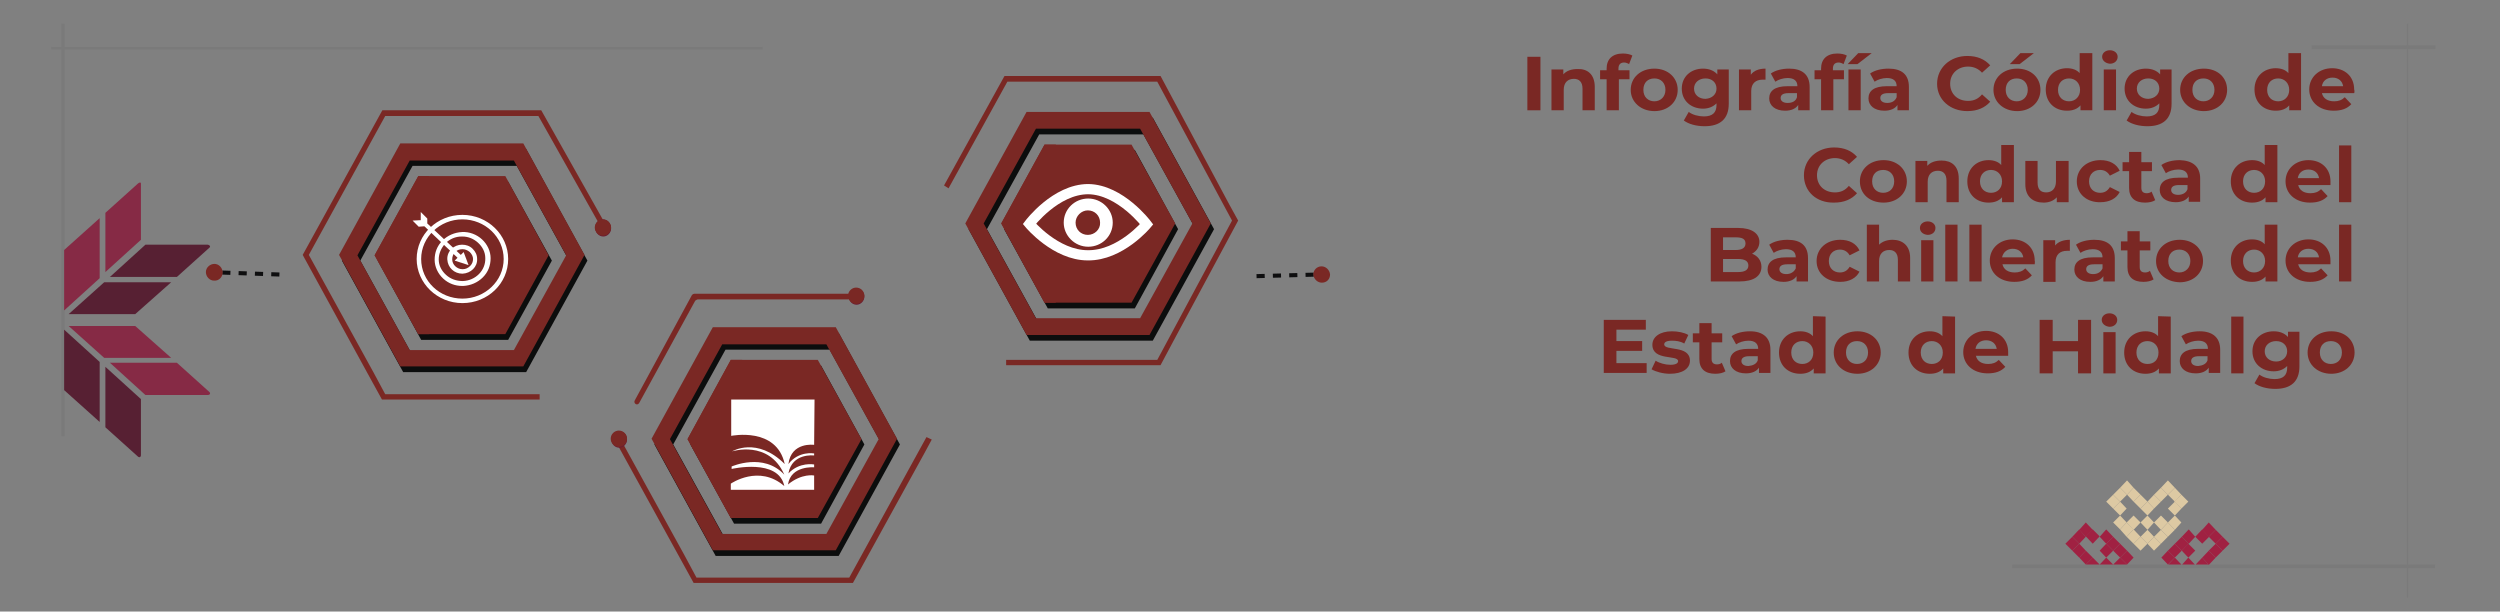 <?xml version="1.0" encoding="utf-8"?>
<!-- Generator: Adobe Illustrator 23.0.6, SVG Export Plug-In . SVG Version: 6.00 Build 0)  -->
<svg version="1.1" id="Capa_1" xmlns="http://www.w3.org/2000/svg" xmlns:xlink="http://www.w3.org/1999/xlink" x="0px" y="0px"
	 width="612px" height="149.7px" viewBox="0 0 612 149.7" style="enable-background:new 0 0 612 149.7;" xml:space="preserve">
<rect x="0" y="0" width="612" height="149.7" fill="#808080" stroke="none"/>
<style type="text/css">
	.st0{fill:#7A7A7A;}
	.st1{fill:none;stroke:#0E0E0F;stroke-miterlimit:10;stroke-dasharray:2,2;}
	.st2{fill:#7A2824;}
	.st3{clip-path:url(#SVGID_2_);fill:#0C0D0D;}
	.st4{clip-path:url(#SVGID_4_);fill:#0C0D0D;}
	.st5{fill:#FFFFFF;}
	.st6{clip-path:url(#SVGID_6_);fill:#691B32;}
	.st7{fill:#691B32;}
	.st8{clip-path:url(#SVGID_8_);fill:#0C0D0D;}
	.st9{clip-path:url(#SVGID_10_);fill:#0C0D0D;}
	.st10{clip-path:url(#SVGID_12_);fill:#691B32;}
	.st11{clip-path:url(#SVGID_14_);fill:#0C0D0D;}
	.st12{clip-path:url(#SVGID_16_);fill:#0C0D0D;}
	.st13{clip-path:url(#SVGID_18_);fill:#691B32;}
	.st14{fill:none;stroke:#FFFFFF;stroke-width:2.5;stroke-miterlimit:10;}
	.st15{fill:#862A45;}
	.st16{fill:#572033;}
	.st17{clip-path:url(#SVGID_20_);}
	.st18{fill:#DDC9A3;}
	.st19{fill:#A02142;}
</style>
<rect x="15" y="5.8" class="st0" width="0.8" height="101"/>
<rect x="12.5" y="11.5" class="st0" width="174.2" height="0.6"/>
<g>
	<line class="st1" x1="307.6" y1="67.6" x2="322.9" y2="67.2"/>
	<path class="st2" d="M323.5,65.2c1.1,0,2,0.9,2.1,2c0,1.1-0.8,2-2,2c-1.1,0-2-0.9-2.1-2C321.5,66.1,322.4,65.2,323.5,65.2"/>
	<g>
		<line class="st1" x1="68.4" y1="67.2" x2="53.8" y2="66.7"/>
		<path class="st2" d="M52.4,68.7c-1.1,0-2-1-2-2.1s1-2,2.1-2s2,1,2,2.1C54.5,67.9,53.5,68.8,52.4,68.7"/>
		<g>
			<g>
				<g>
					<g>
						<defs>
							<rect id="SVGID_1_" x="92.5" y="44.5" width="42.6" height="38.7"/>
						</defs>
						<clipPath id="SVGID_2_">
							<use xlink:href="#SVGID_1_"  style="overflow:visible;"/>
						</clipPath>
						<polygon class="st3" points="124.4,44.5 103.1,44.5 92.5,63.8 103.1,83.2 124.4,83.2 135.1,63.8 						"/>
					</g>
				</g>
			</g>
		</g>
		<g>
			<g>
				<g>
					<g>
						<defs>
							<rect id="SVGID_3_" x="83.7" y="36.5" width="60.2" height="54.7"/>
						</defs>
						<clipPath id="SVGID_4_">
							<use xlink:href="#SVGID_3_"  style="overflow:visible;"/>
						</clipPath>
						<path class="st4" d="M129.9,38.5l-1.1-2H98.7l-15,27.3l13.9,25.3l1.1,2h30.1l15-27.3L129.9,38.5z M126.5,87H101L88.2,63.8
							L101,40.6h25.5l12.8,23.2L126.5,87z"/>
					</g>
				</g>
			</g>
		</g>
		<polygon class="st2" points="123.7,43.1 102.4,43.1 91.7,62.5 102.4,81.8 123.7,81.8 134.3,62.5 		"/>
		<path class="st2" d="M129.2,37.1l-1.1-2H98L83,62.4l13.9,25.3l1.1,2h30.1l15-27.3L129.2,37.1z M125.8,85.7h-25.5L87.5,62.5
			l12.8-23.2h25.5l12.8,23.2L125.8,85.7z"/>
		<polygon class="st2" points="105.1,43.1 102.4,43.1 91.7,62.5 102.4,81.8 105.1,81.8 94.5,62.5 		"/>
		<path class="st5" d="M113.2,74.2c-6.2,0-11.2-4.9-11.2-10.8c0-6,5-10.8,11.2-10.8s11.2,4.9,11.2,10.8
			C124.4,69.4,119.4,74.2,113.2,74.2 M113.2,53.7c-5.5,0-10.1,4.3-10.1,9.7s4.5,9.7,10.1,9.7c5.5,0,10.1-4.3,10.1-9.7
			S118.7,53.7,113.2,53.7"/>
		<path class="st5" d="M113.2,70c-1.8,0-3.4-0.6-4.7-1.8c-1.3-1.2-2.1-2.9-2.1-4.6c0-1.8,0.6-3.4,1.9-4.7s3-2,4.8-2.1
			s3.6,0.6,4.9,1.8s2.1,2.9,2.1,4.6c0,1.8-0.6,3.4-1.9,4.7c-1.3,1.3-3,2-4.8,2.1C113.3,70,113.2,70,113.2,70 M113.2,57.9
			c-0.1,0-0.1,0-0.2,0c-1.5,0-2.9,0.6-4,1.7c-1,1.1-1.6,2.5-1.6,3.9c0,1.5,0.7,2.8,1.8,3.8c1.1,1,2.5,1.5,4.1,1.5
			c3.1-0.1,5.6-2.6,5.5-5.6c0-1.5-0.7-2.8-1.8-3.8C116,58.5,114.7,57.9,113.2,57.9"/>
		<path class="st5" d="M113.2,67c-2,0-3.6-1.5-3.7-3.5c-0.1-2,1.6-3.6,3.6-3.6c1,0,1.9,0.3,2.6,1s1.1,1.5,1.1,2.5
			C116.9,65.3,115.3,66.9,113.2,67C113.3,67,113.2,67,113.2,67 M113.2,61C113.2,61,113.1,61,113.2,61c-1.5,0-2.5,1.1-2.5,2.5
			c0,1.3,1.2,2.4,2.5,2.4h0.1c0.7,0,1.3-0.3,1.8-0.8s0.7-1.1,0.7-1.7c0-0.6-0.3-1.2-0.8-1.7C114.4,61.2,113.8,61,113.2,61"/>
		<polygon class="st5" points="112.8,62.4 104.6,54.7 104.6,54.6 104.6,53.5 103,51.9 103,53.9 102.9,53.9 101,54 102.5,55.5 
			103.8,55.4 103.9,55.4 112,63.1 111.3,63.8 114.7,64.9 113.5,61.7 		"/>
		<polygon class="st2" points="91.4,91.1 75.6,62.4 94.3,28.4 131.8,28.4 146.5,54.5 147.6,53.8 132.5,27 93.6,27 76.3,58.4 
			74.1,62.4 90.2,91.8 93.5,97.8 132.1,97.8 132.1,96.5 94.3,96.5 		"/>
		<g>
			<g>
				<g>
					<g>
						<defs>
							<rect id="SVGID_5_" x="145.8" y="53.9" width="3.8" height="4"/>
						</defs>
						<clipPath id="SVGID_6_">
							<use xlink:href="#SVGID_5_"  style="overflow:visible;"/>
						</clipPath>
						<path class="st6" d="M147.7,53.9c-1,0-1.9,0.9-1.9,2s0.8,2,1.9,2c1,0,1.9-0.9,1.9-2C149.6,54.8,148.7,53.9,147.7,53.9"/>
					</g>
				</g>
			</g>
		</g>
		<path class="st7" d="M149.5,55.7c0,1.1-0.8,2-1.9,2c-1,0-1.9-0.9-1.9-2s0.8-2,1.9-2C148.6,53.7,149.5,54.6,149.5,55.7"/>
		<path class="st2" d="M149.6,55.7c0,1.1-0.9,2-2,2s-2-0.9-2-2s0.9-2,2-2C148.7,53.7,149.6,54.6,149.6,55.7"/>
		<g>
			<g>
				<g>
					<g>
						<defs>
							<rect id="SVGID_7_" x="169" y="89.5" width="42.6" height="38.7"/>
						</defs>
						<clipPath id="SVGID_8_">
							<use xlink:href="#SVGID_7_"  style="overflow:visible;"/>
						</clipPath>
						<polygon class="st8" points="201,89.5 179.7,89.5 169,108.8 179.7,128.2 201,128.2 211.6,108.8 						"/>
					</g>
				</g>
			</g>
		</g>
		<g>
			<g>
				<g>
					<g>
						<defs>
							<rect id="SVGID_9_" x="160.2" y="81.5" width="60.2" height="54.7"/>
						</defs>
						<clipPath id="SVGID_10_">
							<use xlink:href="#SVGID_9_"  style="overflow:visible;"/>
						</clipPath>
						<path class="st9" d="M206.4,83.5l-1.1-2h-30.1l-15,27.3l13.9,25.3l1.1,2h30.1l15-27.3L206.4,83.5z M203.1,132h-25.5
							l-12.8-23.2l12.8-23.2h25.5l12.8,23.2L203.1,132z"/>
					</g>
				</g>
			</g>
		</g>
		<polygon class="st2" points="200.2,88.1 178.9,88.1 168.3,107.5 178.9,126.8 200.2,126.8 210.9,107.5 		"/>
		<polygon class="st2" points="181.7,88.1 178.9,88.1 168.3,107.5 178.9,126.8 181.7,126.8 171,107.5 		"/>
		<path class="st2" d="M205.7,82.1l-1.1-2h-30.1l-15,27.3l13.9,25.3l1.1,2h30.1l15-27.3L205.7,82.1z M202.3,130.7h-25.5L164,107.5
			l12.8-23.2h25.5l12.8,23.2L202.3,130.7z"/>
		<path class="st2" d="M170.8,73.3h36.8c0.4,0,0.7-0.3,0.7-0.7c0-0.4-0.3-0.7-0.7-0.7H170c-0.2,0-0.4,0.1-0.6,0.3l-14,25.8
			c-0.2,0.3-0.1,0.7,0.2,0.9c0.3,0.2,0.7,0.1,0.9-0.3l13.7-25C170.4,73.5,170.6,73.3,170.8,73.3"/>
		<path class="st2" d="M226.8,107l-18.9,34.4h-37.4l-2.9-5.4l-15.7-28.5c-0.2-0.3-0.6-0.4-0.9-0.2c-0.3,0.2-0.4,0.6-0.2,0.9
			l15.7,28.5l3.3,6h39l17.3-31.4l2-3.7L226.8,107z"/>
		<g>
			<g>
				<g>
					<g>
						<defs>
							<rect id="SVGID_11_" x="149.7" y="105.6" width="3.8" height="4"/>
						</defs>
						<clipPath id="SVGID_12_">
							<use xlink:href="#SVGID_11_"  style="overflow:visible;"/>
						</clipPath>
						<path class="st10" d="M151.6,105.6c-1,0-1.9,0.9-1.9,2s0.8,2,1.9,2c1,0,1.9-0.9,1.9-2C153.5,106.4,152.7,105.6,151.6,105.6"/>
					</g>
				</g>
			</g>
		</g>
		<path class="st2" d="M153.5,107.4c0,1.1-0.9,2-2,2s-2-0.9-2-2s0.9-2,2-2S153.5,106.3,153.5,107.4"/>
		<g>
			<g>
				<g>
					<g>
						<defs>
							<rect id="SVGID_13_" x="245.8" y="36.7" width="42.6" height="38.7"/>
						</defs>
						<clipPath id="SVGID_14_">
							<use xlink:href="#SVGID_13_"  style="overflow:visible;"/>
						</clipPath>
						<polygon class="st11" points="277.8,36.7 256.5,36.7 245.8,56.1 256.5,75.5 277.8,75.5 288.4,56.1 						"/>
					</g>
				</g>
			</g>
		</g>
		<g>
			<g>
				<g>
					<g>
						<defs>
							<rect id="SVGID_15_" x="237" y="28.7" width="60.2" height="54.7"/>
						</defs>
						<clipPath id="SVGID_16_">
							<use xlink:href="#SVGID_15_"  style="overflow:visible;"/>
						</clipPath>
						<path class="st12" d="M283.3,30.8l-1.1-2h-30.1l-15,27.3L251,81.4l1.1,2h30.1l15-27.3L283.3,30.8z M279.9,79.3h-25.5
							l-12.8-23.2l12.8-23.2h25.5l12.8,23.2L279.9,79.3z"/>
					</g>
				</g>
			</g>
		</g>
		<polygon class="st2" points="277,35.4 255.7,35.4 245.1,54.7 255.7,74.1 277,74.1 287.7,54.7 		"/>
		<path class="st2" d="M282.5,29.4l-1.1-2h-30.1l-15,27.3L250.2,80l1.1,2h30.1l15-27.3L282.5,29.4z M279.1,77.9h-25.5l-12.8-23.2
			l12.8-23.2h25.5l12.8,23.2L279.1,77.9z"/>
		<polygon class="st2" points="258.5,35.4 255.7,35.4 245.1,54.7 255.7,74.1 258.5,74.1 247.8,54.7 		"/>
		<g>
			<g>
				<g>
					<g>
						<defs>
							<rect id="SVGID_17_" x="207.8" y="70.6" width="3.8" height="4"/>
						</defs>
						<clipPath id="SVGID_18_">
							<use xlink:href="#SVGID_17_"  style="overflow:visible;"/>
						</clipPath>
						<path class="st13" d="M209.7,70.6c-1,0-1.9,0.9-1.9,2s0.8,2,1.9,2c1,0,1.9-0.9,1.9-2C211.6,71.5,210.7,70.6,209.7,70.6"/>
					</g>
				</g>
			</g>
		</g>
		<path class="st2" d="M211.6,72.4c0,1.1-0.9,2-2,2s-2-0.9-2-2s0.9-2,2-2C210.7,70.4,211.6,71.3,211.6,72.4"/>
		<path class="st5" d="M179,97.8v8.9c0,0,11.1-2.3,13.1,6.9c-6.8-6.8-12.9-3.1-12.9-3.1s9-2.9,12.8,5.7c-5.1-5.5-12.9-2-12.9-2v0.6
			c0,0,11.5-2.7,12.9,4.2c-6.2-5.4-13.1-0.6-13.1-0.6v1.5h20.4v-3.5c0,0-3-0.6-6.4,2.2c0.7-4.7,6.4-4.2,6.4-4.2v-0.7
			c0,0-3.6-0.7-6.3,2.2c0.9-5.1,6.3-4.4,6.3-4.4V111c0,0-3.8-0.7-6.3,2.6c0.7-5.5,6.3-4.7,6.3-4.7l0.1-11.1H179z"/>
		<path class="st14" d="M280.7,54.9c0,0-6.4,7.7-14.4,7.6c-7.9,0-14.3-7.7-14.3-7.7s6.4-8.5,14.4-8.5
			C274.3,46.4,280.7,54.9,280.7,54.9z"/>
		<path class="st5" d="M266.4,48.6c-3.3,0-6,2.6-6,5.9c0,3.2,2.7,5.9,6,5.9s6-2.6,6-5.9C272.4,51.3,269.7,48.6,266.4,48.6
			 M266.3,57.5c-1.7,0-3-1.3-3-3c0-1.6,1.4-3,3-3c1.7,0,3,1.3,3,3C269.4,56.1,268,57.5,266.3,57.5"/>
		<polygon class="st2" points="286.2,82.7 301.6,54 283.3,20 246.6,20 232.2,46.1 231.1,45.4 245.9,18.6 284.1,18.6 300.9,50 
			303.1,54 287.3,83.4 284.1,89.4 246.3,89.4 246.3,88.1 283.3,88.1 		"/>
	</g>
</g>
<g>
	<path class="st2" d="M373.9,13.9h3.2V27h-3.2V13.9z"/>
	<path class="st2" d="M390.4,21.3V27h-3v-5.3c0-1.6-0.8-2.4-2.1-2.4c-1.5,0-2.5,0.9-2.5,2.7v5h-3V17h2.9v1.2c0.8-0.9,2-1.3,3.5-1.3
		C388.6,16.8,390.4,18.2,390.4,21.3z"/>
	<path class="st2" d="M396.2,17.2h2.7v2.2h-2.6V27h-3v-7.6h-1.6v-2.2h1.6v-0.4c0-2.3,1.4-3.7,4-3.7c0.9,0,1.8,0.2,2.3,0.5l-0.8,2.1
		c-0.3-0.2-0.8-0.4-1.2-0.4c-0.9,0-1.4,0.5-1.4,1.5V17.2z"/>
	<path class="st2" d="M399.2,22c0-3,2.4-5.2,5.8-5.2c3.3,0,5.7,2.2,5.7,5.2s-2.4,5.2-5.7,5.2C401.7,27.2,399.2,25,399.2,22z
		 M407.7,22c0-1.7-1.1-2.8-2.7-2.8s-2.7,1-2.7,2.8s1.2,2.8,2.7,2.8S407.7,23.7,407.7,22z"/>
	<path class="st2" d="M423.2,17v8.4c0,3.7-2.1,5.5-5.9,5.5c-2,0-3.9-0.5-5.1-1.4l1.2-2.1c0.9,0.7,2.4,1.1,3.7,1.1
		c2.1,0,3.1-0.9,3.1-2.8v-0.4c-0.8,0.8-1.9,1.3-3.3,1.3c-2.9,0-5.2-1.9-5.2-4.9s2.3-4.9,5.2-4.9c1.5,0,2.7,0.5,3.5,1.4V17H423.2z
		 M420.2,21.7c0-1.5-1.1-2.5-2.7-2.5s-2.8,1-2.8,2.5s1.2,2.5,2.8,2.5C419.1,24.1,420.2,23.1,420.2,21.7z"/>
	<path class="st2" d="M432.2,16.8v2.7c-0.3,0-0.4,0-0.7,0c-1.7,0-2.8,0.9-2.8,2.8V27h-3V17h2.9v1.3
		C429.3,17.3,430.6,16.8,432.2,16.8z"/>
	<path class="st2" d="M443,21.3V27h-2.8v-1.3c-0.6,0.9-1.7,1.4-3.2,1.4c-2.5,0-3.9-1.3-3.9-3c0-1.8,1.3-3,4.5-3h2.4
		c0-1.3-0.8-2-2.4-2c-1.1,0-2.3,0.4-3,0.9l-1.1-2c1.1-0.8,2.8-1.2,4.5-1.2C441.1,16.8,443,18.2,443,21.3z M439.9,23.8v-1h-2.1
		c-1.4,0-1.9,0.5-1.9,1.2s0.6,1.2,1.7,1.2S439.6,24.8,439.9,23.8z"/>
	<path class="st2" d="M448.7,17.2h2.7v2.2h-2.6V27h-3v-7.6h-1.6v-2.2h1.6v-0.4c0-2.3,1.4-3.7,4-3.7c0.9,0,1.8,0.2,2.3,0.5l-0.8,2.1
		c-0.3-0.2-0.8-0.4-1.2-0.4c-0.9,0-1.4,0.5-1.4,1.5V17.2z"/>
	<path class="st2" d="M454.9,13h3.3l-3.5,2.7h-2.4L454.9,13z M452.5,17h3v10h-3V17z"/>
	<path class="st2" d="M467.3,21.3V27h-2.8v-1.3c-0.6,0.9-1.7,1.4-3.2,1.4c-2.5,0-3.9-1.3-3.9-3c0-1.8,1.3-3,4.5-3h2.4
		c0-1.3-0.8-2-2.4-2c-1.1,0-2.3,0.4-3,0.9l-1.1-2c1.1-0.8,2.8-1.2,4.5-1.2C465.5,16.8,467.3,18.2,467.3,21.3z M464.3,23.8v-1h-2.1
		c-1.4,0-1.9,0.5-1.9,1.2s0.6,1.2,1.7,1.2C463,25.2,463.9,24.8,464.3,23.8z"/>
	<path class="st2" d="M474.2,20.5c0-3.9,3.2-6.8,7.4-6.8c2.4,0,4.3,0.8,5.6,2.3l-2,1.8c-0.9-1-2.1-1.5-3.4-1.5
		c-2.5,0-4.4,1.7-4.4,4.2s1.8,4.2,4.4,4.2c1.4,0,2.5-0.5,3.4-1.6l2,1.8c-1.3,1.5-3.2,2.3-5.6,2.3C477.4,27.2,474.2,24.4,474.2,20.5z
		"/>
	<path class="st2" d="M488,22c0-3,2.4-5.2,5.8-5.2s5.7,2.2,5.7,5.2s-2.4,5.2-5.7,5.2S488,25,488,22z M496.4,22
		c0-1.7-1.1-2.8-2.7-2.8s-2.7,1-2.7,2.8s1.2,2.8,2.7,2.8S496.4,23.7,496.4,22z M494.6,13h3.3l-3.5,2.7H492L494.6,13z"/>
	<path class="st2" d="M512.2,13.1V27h-2.9v-1.2c-0.8,0.9-1.9,1.3-3.3,1.3c-3,0-5.2-2-5.2-5.2s2.3-5.2,5.2-5.2c1.3,0,2.4,0.4,3.1,1.2
		V13h3.1V13.1z M509.2,22c0-1.7-1.2-2.8-2.7-2.8s-2.7,1-2.7,2.8s1.2,2.8,2.7,2.8S509.2,23.7,509.2,22z"/>
	<path class="st2" d="M514.6,13.9c0-0.9,0.8-1.6,1.9-1.6c1.1,0,1.9,0.7,1.9,1.6c0,1-0.8,1.7-1.9,1.7
		C515.4,15.5,514.6,14.8,514.6,13.9z M515,17h3v10h-3V17z"/>
	<path class="st2" d="M531.6,17v8.4c0,3.7-2.1,5.5-5.9,5.5c-2,0-3.9-0.5-5.1-1.4l1.2-2.1c0.9,0.7,2.4,1.1,3.7,1.1
		c2.1,0,3.1-0.9,3.1-2.8v-0.4c-0.8,0.8-1.9,1.3-3.3,1.3c-2.9,0-5.2-1.9-5.2-4.9s2.3-4.9,5.2-4.9c1.5,0,2.7,0.5,3.5,1.4V17H531.6z
		 M528.6,21.7c0-1.5-1.1-2.5-2.7-2.5c-1.6,0-2.8,1-2.8,2.5s1.2,2.5,2.8,2.5C527.5,24.1,528.6,23.1,528.6,21.7z"/>
	<path class="st2" d="M533.7,22c0-3,2.4-5.2,5.8-5.2s5.7,2.2,5.7,5.2s-2.4,5.2-5.7,5.2S533.7,25,533.7,22z M542.1,22
		c0-1.7-1.1-2.8-2.7-2.8s-2.7,1-2.7,2.8s1.2,2.8,2.7,2.8S542.1,23.7,542.1,22z"/>
	<path class="st2" d="M563.3,13.1V27h-2.9v-1.2c-0.8,0.9-1.9,1.3-3.3,1.3c-3,0-5.2-2-5.2-5.2s2.3-5.2,5.2-5.2c1.3,0,2.4,0.4,3.1,1.2
		V13h3.1L563.3,13.1L563.3,13.1z M560.4,22c0-1.7-1.2-2.8-2.7-2.8s-2.7,1-2.7,2.8s1.2,2.8,2.7,2.8S560.4,23.7,560.4,22z"/>
	<path class="st2" d="M576.3,22.8h-7.9c0.3,1.3,1.4,2,3,2c1.1,0,1.9-0.3,2.6-1l1.6,1.7c-1,1.1-2.4,1.6-4.3,1.6c-3.6,0-6-2.2-6-5.2
		s2.4-5.2,5.6-5.2c3.1,0,5.4,2,5.4,5.2C576.4,22.2,576.4,22.6,576.3,22.8z M568.4,21.1h5.2c-0.2-1.3-1.2-2.1-2.6-2.1
		C569.6,19,568.6,19.8,568.4,21.1z"/>
	<path class="st2" d="M441.6,42.9c0-3.9,3.2-6.8,7.4-6.8c2.4,0,4.3,0.8,5.6,2.3l-2,1.8c-0.9-1-2.1-1.5-3.4-1.5
		c-2.5,0-4.4,1.7-4.4,4.2s1.8,4.2,4.4,4.2c1.4,0,2.5-0.5,3.4-1.6l2,1.8c-1.3,1.5-3.2,2.3-5.6,2.3C444.7,49.7,441.6,46.9,441.6,42.9z
		"/>
	<path class="st2" d="M455.3,44.4c0-3,2.4-5.2,5.8-5.2c3.3,0,5.7,2.2,5.7,5.2s-2.4,5.2-5.7,5.2C457.7,49.6,455.3,47.5,455.3,44.4z
		 M463.7,44.4c0-1.7-1.1-2.8-2.7-2.8s-2.7,1-2.7,2.8s1.2,2.8,2.7,2.8S463.7,46.2,463.7,44.4z"/>
	<path class="st2" d="M479.5,43.7v5.8h-3v-5.3c0-1.6-0.8-2.4-2.1-2.4c-1.5,0-2.5,0.9-2.5,2.7v5h-3V39.4h2.9v1.2
		c0.8-0.9,2-1.3,3.5-1.3C477.7,39.3,479.5,40.6,479.5,43.7z"/>
	<path class="st2" d="M493,35.6v13.9h-2.9v-1.2c-0.8,0.9-1.9,1.3-3.3,1.3c-3,0-5.2-2-5.2-5.2s2.3-5.2,5.2-5.2c1.3,0,2.4,0.4,3.1,1.2
		v-4.9h3.1L493,35.6L493,35.6z M490.1,44.4c0-1.7-1.2-2.8-2.7-2.8s-2.7,1-2.7,2.8s1.2,2.8,2.7,2.8S490.1,46.2,490.1,44.4z"/>
	<path class="st2" d="M506.4,39.4v10.1h-2.9v-1.2c-0.8,0.9-2,1.3-3.2,1.3c-2.6,0-4.5-1.4-4.5-4.5v-5.7h3v5.3c0,1.7,0.8,2.4,2.1,2.4
		c1.4,0,2.4-0.9,2.4-2.7v-5C503.3,39.4,506.4,39.4,506.4,39.4z"/>
	<path class="st2" d="M508.4,44.4c0-3,2.4-5.2,5.8-5.2c2.2,0,3.9,0.9,4.7,2.6l-2.4,1.2c-0.6-1-1.4-1.4-2.4-1.4c-1.5,0-2.7,1-2.7,2.8
		s1.2,2.8,2.7,2.8c1,0,1.8-0.4,2.4-1.4l2.4,1.2c-0.8,1.6-2.5,2.5-4.7,2.5C510.9,49.6,508.4,47.5,508.4,44.4z"/>
	<path class="st2" d="M527.6,49c-0.6,0.4-1.5,0.6-2.5,0.6c-2.5,0-3.9-1.2-3.9-3.6v-4.1h-1.6v-2.2h1.6v-2.5h3v2.5h2.6v2.2h-2.6V46
		c0,0.9,0.5,1.3,1.3,1.3c0.4,0,0.9-0.1,1.2-0.4L527.6,49z"/>
	<path class="st2" d="M538.6,43.7v5.7h-2.8v-1.3c-0.6,0.9-1.7,1.4-3.2,1.4c-2.5,0-3.9-1.3-3.9-3c0-1.8,1.3-3,4.5-3h2.4
		c0-1.3-0.8-2-2.4-2c-1.1,0-2.3,0.4-3,0.9l-1.1-2c1.1-0.8,2.8-1.2,4.5-1.2C536.7,39.3,538.6,40.7,538.6,43.7z M535.5,46.3v-1h-2.1
		c-1.4,0-1.9,0.5-1.9,1.2s0.6,1.2,1.7,1.2C534.3,47.7,535.2,47.2,535.5,46.3z"/>
	<path class="st2" d="M557.5,35.6v13.9h-2.9v-1.2c-0.8,0.9-1.9,1.3-3.3,1.3c-3,0-5.2-2-5.2-5.2s2.3-5.2,5.2-5.2
		c1.3,0,2.4,0.4,3.1,1.2v-4.9h3.1L557.5,35.6L557.5,35.6z M554.5,44.4c0-1.7-1.2-2.8-2.7-2.8s-2.7,1-2.7,2.8s1.2,2.8,2.7,2.8
		S554.5,46.2,554.5,44.4z"/>
	<path class="st2" d="M570.5,45.3h-7.9c0.3,1.3,1.4,2,3,2c1.1,0,1.9-0.3,2.6-1l1.6,1.7c-1,1.1-2.4,1.6-4.3,1.6c-3.6,0-6-2.2-6-5.2
		s2.4-5.2,5.6-5.2c3.1,0,5.4,2,5.4,5.2C570.5,44.7,570.5,45,570.5,45.3z M562.5,43.6h5.2c-0.2-1.3-1.2-2.1-2.6-2.1
		C563.7,41.5,562.7,42.3,562.5,43.6z"/>
	<path class="st2" d="M572.6,35.6h3v13.9h-3V35.6z"/>
</g>
<g>
	<path class="st2" d="M431.2,65.3c0,2.3-1.9,3.6-5.4,3.6h-7V55.8h6.7c3.4,0,5.2,1.4,5.2,3.4c0,1.3-0.7,2.3-1.8,2.9
		C430.2,62.6,431.2,63.7,431.2,65.3z M421.8,58.1v3.1h3.1c1.5,0,2.4-0.5,2.4-1.6s-0.8-1.5-2.4-1.5H421.8z M428,65
		c0-1.1-0.9-1.6-2.5-1.6h-3.7v3.2h3.7C427.1,66.6,428,66.1,428,65z"/>
	<path class="st2" d="M442.6,63.2v5.7h-2.8v-1.3c-0.6,0.9-1.7,1.4-3.2,1.4c-2.5,0-3.9-1.3-3.9-3c0-1.8,1.3-3,4.5-3h2.4
		c0-1.3-0.8-2-2.4-2c-1.1,0-2.3,0.4-3,0.9l-1.1-2c1.1-0.8,2.8-1.2,4.5-1.2C440.8,58.7,442.6,60.1,442.6,63.2z M439.6,65.7v-1h-2.1
		c-1.4,0-1.9,0.5-1.9,1.2s0.6,1.2,1.7,1.2C438.3,67.1,439.2,66.6,439.6,65.7z"/>
	<path class="st2" d="M444.7,63.9c0-3,2.4-5.2,5.8-5.2c2.2,0,3.9,0.9,4.7,2.6l-2.4,1.2c-0.6-1-1.4-1.4-2.4-1.4c-1.5,0-2.7,1-2.7,2.8
		c0,1.8,1.2,2.8,2.7,2.8c1,0,1.8-0.4,2.4-1.4l2.4,1.2c-0.8,1.6-2.5,2.5-4.7,2.5C447.1,69,444.7,66.9,444.7,63.9z"/>
	<path class="st2" d="M467.6,63.1v5.8h-3v-5.3c0-1.6-0.8-2.4-2.1-2.4c-1.5,0-2.5,0.9-2.5,2.7v5h-3V55h3v4.9c0.8-0.8,2-1.2,3.3-1.2
		C465.7,58.7,467.6,60.1,467.6,63.1z"/>
	<path class="st2" d="M470,55.8c0-0.9,0.8-1.6,1.9-1.6s1.9,0.7,1.9,1.6c0,1-0.8,1.7-1.9,1.7C470.7,57.4,470,56.7,470,55.8z
		 M470.3,58.8h3v10.1h-3V58.8z"/>
	<path class="st2" d="M476.2,55h3v13.9h-3V55z"/>
	<path class="st2" d="M482.1,55h3v13.9h-3V55z"/>
	<path class="st2" d="M498.1,64.7h-7.9c0.3,1.3,1.4,2,3,2c1.1,0,1.9-0.3,2.6-1l1.6,1.7c-1,1.1-2.4,1.6-4.3,1.6c-3.6,0-6-2.2-6-5.2
		c0-3,2.4-5.2,5.6-5.2c3.1,0,5.4,2,5.4,5.2C498.2,64.1,498.1,64.4,498.1,64.7z M490.1,63h5.2c-0.2-1.3-1.2-2.1-2.6-2.1
		C491.4,60.9,490.4,61.7,490.1,63z"/>
	<path class="st2" d="M506.7,58.7v2.7c-0.3,0-0.4,0-0.7,0c-1.7,0-2.8,0.9-2.8,2.8V69h-3V58.8h2.9v1.3
		C503.8,59.2,505.1,58.7,506.7,58.7z"/>
	<path class="st2" d="M517.7,63.2v5.7h-2.8v-1.3c-0.6,0.9-1.7,1.4-3.2,1.4c-2.5,0-3.9-1.3-3.9-3c0-1.8,1.3-3,4.5-3h2.4
		c0-1.3-0.8-2-2.4-2c-1.1,0-2.3,0.4-3,0.9l-1.1-2c1.1-0.8,2.8-1.2,4.5-1.2C515.9,58.7,517.7,60.1,517.7,63.2z M514.7,65.7v-1h-2.1
		c-1.4,0-1.9,0.5-1.9,1.2s0.6,1.2,1.7,1.2C513.5,67.1,514.3,66.6,514.7,65.7z"/>
	<path class="st2" d="M527.2,68.4c-0.6,0.4-1.5,0.6-2.5,0.6c-2.5,0-3.9-1.2-3.9-3.6v-4.1h-1.6v-2.2h1.6v-2.5h3v2.5h2.6v2.2h-2.6v4.1
		c0,0.9,0.5,1.3,1.3,1.3c0.4,0,0.9-0.1,1.2-0.4L527.2,68.4z"/>
	<path class="st2" d="M527.8,63.9c0-3,2.4-5.2,5.8-5.2c3.3,0,5.7,2.2,5.7,5.2c0,3-2.4,5.2-5.7,5.2C530.2,69,527.8,66.9,527.8,63.9z
		 M536.2,63.9c0-1.7-1.1-2.8-2.7-2.8s-2.7,1-2.7,2.8s1.2,2.8,2.7,2.8S536.2,65.6,536.2,63.9z"/>
	<path class="st2" d="M557.5,55v13.9h-2.9v-1.2c-0.8,0.9-1.9,1.3-3.3,1.3c-3,0-5.2-2-5.2-5.2c0-3.2,2.3-5.2,5.2-5.2
		c1.3,0,2.4,0.4,3.1,1.2V55H557.5z M554.5,63.9c0-1.7-1.2-2.8-2.7-2.8s-2.7,1-2.7,2.8s1.2,2.8,2.7,2.8
		C553.3,66.7,554.5,65.6,554.5,63.9z"/>
	<path class="st2" d="M570.5,64.7h-7.9c0.3,1.3,1.4,2,3,2c1.1,0,1.9-0.3,2.6-1l1.6,1.7c-1,1.1-2.4,1.6-4.3,1.6c-3.6,0-6-2.2-6-5.2
		c0-3,2.4-5.2,5.6-5.2c3.1,0,5.4,2,5.4,5.2C570.5,64.1,570.5,64.4,570.5,64.7z M562.5,63h5.2c-0.2-1.3-1.2-2.1-2.6-2.1
		C563.7,60.9,562.7,61.7,562.5,63z"/>
	<path class="st2" d="M572.6,55h3v13.9h-3V55z"/>
	<path class="st2" d="M403.1,88.9v2.4h-10.5v-13h10.3v2.4h-7.2v2.8h6.3v2.4h-6.3v3C395.7,88.9,403.1,88.9,403.1,88.9z"/>
	<path class="st2" d="M404.3,90.4l1-2.1c0.9,0.6,2.4,1,3.6,1c1.4,0,1.9-0.4,1.9-0.9c0-1.6-6.3,0-6.3-4c0-1.9,1.8-3.3,4.8-3.3
		c1.4,0,3,0.3,4,0.9l-1,2.1c-1-0.6-2.1-0.7-3-0.7c-1.4,0-1.9,0.4-1.9,0.9c0,1.7,6.3,0.1,6.3,4c0,1.9-1.8,3.2-4.9,3.2
		C407.1,91.5,405.3,91,404.3,90.4z"/>
	<path class="st2" d="M422.4,90.9c-0.6,0.4-1.5,0.6-2.5,0.6c-2.5,0-3.9-1.2-3.9-3.6v-4.1h-1.6v-2.2h1.6v-2.5h3v2.5h2.6v2.2H419v4.1
		c0,0.9,0.5,1.3,1.3,1.3c0.4,0,0.9-0.1,1.2-0.4L422.4,90.9z"/>
	<path class="st2" d="M433.4,85.6v5.7h-2.8V90c-0.6,0.9-1.7,1.4-3.2,1.4c-2.5,0-3.9-1.3-3.9-3c0-1.8,1.3-3,4.5-3h2.4
		c0-1.3-0.8-2-2.4-2c-1.1,0-2.3,0.4-3,0.9l-1.1-2c1.1-0.8,2.8-1.2,4.5-1.2C431.5,81.1,433.4,82.6,433.4,85.6z M430.3,88.2v-1h-2.1
		c-1.4,0-1.9,0.5-1.9,1.2s0.6,1.2,1.7,1.2C429.1,89.5,430,89.1,430.3,88.2z"/>
	<path class="st2" d="M446.9,77.5v13.9H444v-1.2c-0.8,0.9-1.9,1.3-3.3,1.3c-3,0-5.2-2-5.2-5.2s2.3-5.2,5.2-5.2
		c1.3,0,2.4,0.4,3.1,1.2v-4.9L446.9,77.5L446.9,77.5z M443.9,86.3c0-1.7-1.2-2.8-2.7-2.8s-2.7,1-2.7,2.8s1.2,2.8,2.7,2.8
		C442.7,89.1,443.9,88.1,443.9,86.3z"/>
	<path class="st2" d="M448.9,86.3c0-3,2.4-5.2,5.8-5.2c3.3,0,5.7,2.2,5.7,5.2s-2.4,5.2-5.7,5.2C451.3,91.5,448.9,89.3,448.9,86.3z
		 M457.3,86.3c0-1.7-1.1-2.8-2.7-2.8s-2.7,1-2.7,2.8s1.2,2.8,2.7,2.8S457.3,88.1,457.3,86.3z"/>
	<path class="st2" d="M478.6,77.5v13.9h-2.9v-1.2c-0.8,0.9-1.9,1.3-3.3,1.3c-3,0-5.2-2-5.2-5.2s2.3-5.2,5.2-5.2
		c1.3,0,2.4,0.4,3.1,1.2v-4.9L478.6,77.5L478.6,77.5z M475.6,86.3c0-1.7-1.2-2.8-2.7-2.8s-2.7,1-2.7,2.8s1.2,2.8,2.7,2.8
		C474.4,89.1,475.6,88.1,475.6,86.3z"/>
	<path class="st2" d="M491.6,87.1h-7.9c0.3,1.3,1.4,2,3,2c1.1,0,1.9-0.3,2.6-1l1.6,1.7c-1,1.1-2.4,1.6-4.3,1.6c-3.6,0-6-2.2-6-5.2
		s2.4-5.2,5.6-5.2c3.1,0,5.4,2,5.4,5.2C491.6,86.6,491.6,86.9,491.6,87.1z M483.6,85.4h5.2c-0.2-1.3-1.2-2.1-2.6-2.1
		C484.8,83.3,483.8,84.1,483.6,85.4z"/>
	<path class="st2" d="M511.9,78.3v13.1h-3.2V86h-6.2v5.4h-3.2V78.3h3.2v5.2h6.2v-5.2H511.9z"/>
	<path class="st2" d="M514.5,78.3c0-0.9,0.8-1.6,1.9-1.6c1.1,0,1.9,0.7,1.9,1.6c0,1-0.8,1.7-1.9,1.7
		C515.3,79.9,514.5,79.2,514.5,78.3z M514.9,81.3h3v10.1h-3V81.3z"/>
	<path class="st2" d="M531.4,77.5v13.9h-2.9v-1.2c-0.8,0.9-1.9,1.3-3.3,1.3c-3,0-5.2-2-5.2-5.2s2.3-5.2,5.2-5.2
		c1.3,0,2.4,0.4,3.1,1.2v-4.9L531.4,77.5L531.4,77.5z M528.4,86.3c0-1.7-1.2-2.8-2.7-2.8s-2.7,1-2.7,2.8s1.2,2.8,2.7,2.8
		C527.3,89.1,528.4,88.1,528.4,86.3z"/>
	<path class="st2" d="M543.5,85.6v5.7h-2.8V90c-0.6,0.9-1.7,1.4-3.2,1.4c-2.5,0-3.9-1.3-3.9-3c0-1.8,1.3-3,4.5-3h2.4
		c0-1.3-0.8-2-2.4-2c-1.1,0-2.3,0.4-3,0.9l-1.1-2c1.1-0.8,2.8-1.2,4.5-1.2C541.6,81.1,543.5,82.6,543.5,85.6z M540.4,88.2v-1h-2.1
		c-1.4,0-1.9,0.5-1.9,1.2s0.6,1.2,1.7,1.2C539.2,89.5,540.1,89.1,540.4,88.2z"/>
	<path class="st2" d="M546.2,77.5h3v13.9h-3V77.5z"/>
	<path class="st2" d="M562.9,81.3v8.4c0,3.7-2.1,5.5-5.9,5.5c-2,0-3.9-0.5-5.1-1.4l1.2-2.1c0.9,0.7,2.4,1.1,3.7,1.1
		c2.1,0,3.1-0.9,3.1-2.8v-0.4c-0.8,0.8-1.9,1.3-3.3,1.3c-2.9,0-5.2-1.9-5.2-4.9s2.3-4.9,5.2-4.9c1.5,0,2.7,0.5,3.5,1.4v-1.3h2.8
		V81.3z M559.9,86c0-1.5-1.1-2.5-2.7-2.5c-1.6,0-2.8,1-2.8,2.5s1.2,2.5,2.8,2.5C558.7,88.5,559.9,87.5,559.9,86z"/>
	<path class="st2" d="M564.9,86.3c0-3,2.4-5.2,5.8-5.2s5.7,2.2,5.7,5.2s-2.4,5.2-5.7,5.2S564.9,89.3,564.9,86.3z M573.3,86.3
		c0-1.7-1.1-2.8-2.7-2.8s-2.7,1-2.7,2.8s1.2,2.8,2.7,2.8S573.3,88.1,573.3,86.3z"/>
</g>
<path class="st15" d="M34.5,44.9v13.8l-8.7,7.9V52.1l8-7.2C34.2,44.6,34.5,44.6,34.5,44.9"/>
<polygon class="st15" points="24.4,53.4 24.4,68.1 15.7,76 15.7,61.2 "/>
<polygon class="st16" points="24.4,88.6 24.4,103.3 15.7,95.5 15.7,80.7 "/>
<path class="st16" d="M34.5,97.7v13.8c0,0.3-0.3,0.6-0.7,0.3l-8-7.2V89.8L34.5,97.7z"/>
<path class="st15" d="M50.9,96.7H35.6l-8.7-7.9h16.4l8,7.2C51.6,96.4,51.3,96.7,50.9,96.7"/>
<polygon class="st15" points="41.9,87.6 25.5,87.6 16.8,79.8 33.1,79.8 "/>
<polygon class="st16" points="41.9,69.1 33.1,76.9 16.8,76.9 25.5,69.1 "/>
<path class="st16" d="M51.3,60.6l-8,7.2H26.9l8.7-7.9h15.3C51.3,60,51.6,60.3,51.3,60.6"/>
<rect x="589.2" y="5.8" class="st0" width="0.3" height="140.5"/>
<rect x="565.9" y="11.1" class="st0" width="30.3" height="0.9"/>
<rect x="492.6" y="138.2" class="st0" width="103.5" height="0.9"/>
<g>
	<g>
		<g>
			<defs>
				<rect id="SVGID_19_" x="505.6" y="116.2" width="41.8" height="22"/>
			</defs>
			<clipPath id="SVGID_20_">
				<use xlink:href="#SVGID_19_"  style="overflow:visible;"/>
			</clipPath>
			<g class="st17">
				<polygon class="st18" points="525.7,143.4 527.4,145.1 525.7,146.8 524,145.1 				"/>
				<polygon class="st18" points="525.7,146.8 527.4,148.5 525.7,150.3 524,148.5 				"/>
				<polygon class="st18" points="525.7,150.2 527.4,152 525.7,153.7 524,152 				"/>
				<polygon class="st18" points="524,152 525.7,153.7 524,155.4 522.4,153.7 				"/>
				<polygon class="st18" points="522.4,153.7 524,155.4 522.4,157.1 520.7,155.4 				"/>
				<polygon class="st18" points="520.7,155.4 522.4,157.1 520.7,158.8 519,157.1 				"/>
				<polygon class="st18" points="519,153.7 520.7,155.4 519,157.1 517.3,155.4 				"/>
				<polygon class="st18" points="517.4,152 519,153.7 517.4,155.4 515.7,153.7 				"/>
				<polygon class="st18" points="520.7,145.1 522.4,146.8 520.7,148.5 519,146.8 				"/>
				<polygon class="st18" points="522.4,146.8 524,148.5 522.4,150.3 520.7,148.5 				"/>
				<polygon class="st18" points="522.4,143.4 524,145.1 522.4,146.8 520.7,145.1 				"/>
				<polygon class="st18" points="524,141.7 525.7,143.4 524,145.1 522.4,143.4 				"/>
				<polygon class="st18" points="519,150.3 520.7,152 519,153.7 517.3,152 				"/>
				<polygon class="st18" points="519,146.8 520.7,148.5 519,150.3 517.3,148.5 				"/>
				<polygon class="st18" points="527.4,152 525.7,153.7 527.4,155.4 529,153.7 				"/>
				<polygon class="st18" points="529,153.7 527.4,155.4 529,157.1 530.7,155.4 				"/>
				<polygon class="st18" points="530.7,155.4 529,157.1 530.7,158.8 532.4,157.1 				"/>
				<polygon class="st18" points="532.4,153.7 530.7,155.4 532.4,157.1 534.1,155.4 				"/>
				<polygon class="st18" points="534.1,152 532.4,153.7 534.1,155.4 535.7,153.7 				"/>
				<polygon class="st18" points="532.4,150.3 530.7,152 532.4,153.7 534.1,152 				"/>
				<polygon class="st18" points="532.4,146.8 530.7,148.6 532.4,150.3 534.1,148.6 				"/>
				<polygon class="st18" points="530.7,145.1 529.1,146.8 530.7,148.6 532.4,146.8 				"/>
				<polygon class="st18" points="529.1,146.8 527.4,148.5 529.1,150.3 530.8,148.5 				"/>
				<polygon class="st18" points="529.1,143.4 527.4,145.1 529.1,146.8 530.7,145.1 				"/>
				<polygon class="st18" points="527.4,141.7 525.7,143.4 527.4,145.1 529.1,143.4 				"/>
				<polygon class="st19" points="520.7,138.2 519,140 517.3,138.2 519,136.5 				"/>
				<polygon class="st19" points="517.3,138.2 515.6,139.9 514,138.2 515.6,136.5 				"/>
				<polygon class="st19" points="514,138.2 512.3,139.9 510.6,138.2 512.3,136.5 				"/>
				<polygon class="st19" points="512.3,136.5 510.6,138.2 509,136.5 510.6,134.8 				"/>
				<polygon class="st19" points="510.6,134.8 509,136.5 507.3,134.8 509,133.1 				"/>
				<polygon class="st19" points="509,133.1 507.3,134.8 505.6,133.1 507.3,131.4 				"/>
				<polygon class="st19" points="510.6,131.4 509,133.1 507.3,131.4 509,129.6 				"/>
				<polygon class="st19" points="512.3,129.7 510.6,131.4 509,129.7 510.6,127.9 				"/>
				<polygon class="st19" points="519,133.1 517.3,134.8 515.6,133.1 517.3,131.4 				"/>
				<polygon class="st19" points="517.3,134.8 515.6,136.5 514,134.8 515.6,133.1 				"/>
				<polygon class="st19" points="520.7,134.8 519,136.5 517.3,134.8 519,133.1 				"/>
				<polygon class="st19" points="522.3,136.5 520.7,138.2 519,136.5 520.7,134.8 				"/>
				<polygon class="st19" points="514,131.3 512.3,133.1 510.6,131.3 512.3,129.6 				"/>
				<polygon class="st19" points="517.3,131.4 515.6,133.1 514,131.4 515.6,129.6 				"/>
				<polygon class="st19" points="512.3,139.9 510.6,138.2 509,139.9 510.6,141.7 				"/>
				<polygon class="st19" points="510.6,141.7 509,139.9 507.3,141.7 509,143.4 				"/>
				<polygon class="st19" points="509,143.4 507.3,141.7 505.6,143.4 507.3,145.1 				"/>
				<polygon class="st19" points="510.6,145.1 509,143.4 507.3,145.1 509,146.8 				"/>
				<polygon class="st19" points="512.3,146.8 510.6,145.1 509,146.8 510.6,148.5 				"/>
				<polygon class="st19" points="514,145.1 512.3,143.4 510.6,145.1 512.3,146.8 				"/>
				<polygon class="st19" points="517.3,145.1 515.6,143.4 514,145.1 515.6,146.9 				"/>
				<polygon class="st19" points="519,143.4 517.3,141.7 515.6,143.4 517.3,145.1 				"/>
				<polygon class="st19" points="517.3,141.7 515.6,140 514,141.7 515.6,143.4 				"/>
				<polygon class="st19" points="520.6,141.7 519,140 517.3,141.7 519,143.4 				"/>
				<polygon class="st19" points="522.3,140 520.6,138.2 519,140 520.6,141.7 				"/>
				<polygon class="st18" points="525.7,133.1 524,131.4 525.7,129.7 527.3,131.4 				"/>
				<polygon class="st18" points="525.7,129.7 524,127.9 525.7,126.2 527.3,127.9 				"/>
				<polygon class="st18" points="525.7,126.2 524,124.5 525.7,122.8 527.3,124.5 				"/>
				<polygon class="st18" points="527.3,124.5 525.7,122.8 527.3,121.1 529,122.8 				"/>
				<polygon class="st18" points="529,122.8 527.3,121.1 529,119.4 530.7,121.1 				"/>
				<polygon class="st18" points="530.7,121.1 529,119.4 530.7,117.6 532.4,119.4 				"/>
				<polygon class="st18" points="532.4,122.8 530.7,121.1 532.4,119.4 534,121.1 				"/>
				<polygon class="st18" points="534,124.5 532.3,122.8 534,121.1 535.7,122.8 				"/>
				<polygon class="st18" points="530.7,131.4 529,129.7 530.7,127.9 532.4,129.7 				"/>
				<polygon class="st18" points="529,129.7 527.3,127.9 529,126.2 530.7,127.9 				"/>
				<polygon class="st18" points="529,133.1 527.3,131.4 529,129.7 530.7,131.4 				"/>
				<polygon class="st18" points="527.3,134.8 525.7,133.1 527.3,131.4 529,133.1 				"/>
				<polygon class="st18" points="532.4,126.2 530.7,124.5 532.4,122.8 534,124.5 				"/>
				<polygon class="st18" points="532.4,129.7 530.7,127.9 532.4,126.2 534,127.9 				"/>
				<polygon class="st18" points="524,124.5 525.7,122.8 524,121.1 522.3,122.8 				"/>
				<polygon class="st18" points="522.3,122.8 524,121.1 522.3,119.4 520.7,121.1 				"/>
				<polygon class="st18" points="520.7,121.1 522.3,119.4 520.7,117.6 519,119.4 				"/>
				<polygon class="st18" points="519,122.8 520.7,121.1 519,119.4 517.3,121.1 				"/>
				<polygon class="st18" points="517.3,124.5 519,122.8 517.3,121.1 515.6,122.8 				"/>
				<polygon class="st18" points="519,126.2 520.6,124.5 519,122.8 517.3,124.5 				"/>
				<polygon class="st18" points="519,129.6 520.6,127.9 519,126.2 517.3,127.9 				"/>
				<polygon class="st18" points="520.6,131.4 522.3,129.6 520.6,127.9 519,129.6 				"/>
				<polygon class="st18" points="522.3,129.7 524,127.9 522.3,126.2 520.6,127.9 				"/>
				<polygon class="st18" points="522.3,133.1 524,131.4 522.3,129.6 520.6,131.4 				"/>
				<polygon class="st18" points="524,134.8 525.7,133.1 524,131.4 522.3,133.1 				"/>
				<polygon class="st19" points="530.7,138.3 532.4,136.5 534.1,138.3 532.4,140 				"/>
				<polygon class="st19" points="534.1,138.3 535.7,136.5 537.4,138.3 535.7,140 				"/>
				<polygon class="st19" points="537.4,138.3 539.1,136.5 540.7,138.3 539.1,140 				"/>
				<polygon class="st19" points="539.1,140 540.7,138.3 542.4,140 540.7,141.7 				"/>
				<polygon class="st19" points="540.7,141.7 542.4,140 544.1,141.7 542.4,143.4 				"/>
				<polygon class="st19" points="542.4,143.4 544.1,141.7 545.8,143.4 544.1,145.1 				"/>
				<polygon class="st19" points="540.7,145.1 542.4,143.4 544.1,145.1 542.4,146.8 				"/>
				<polygon class="st19" points="539.1,146.8 540.7,145.1 542.4,146.8 540.7,148.6 				"/>
				<polygon class="st19" points="532.4,143.4 534.1,141.7 535.7,143.4 534.1,145.1 				"/>
				<polygon class="st19" points="534.1,141.7 535.7,140 537.4,141.7 535.7,143.4 				"/>
				<polygon class="st19" points="530.7,141.7 532.4,140 534.1,141.7 532.4,143.4 				"/>
				<polygon class="st19" points="529,140 530.7,138.3 532.4,140 530.7,141.7 				"/>
				<polygon class="st19" points="537.4,145.1 539.1,143.4 540.8,145.1 539.1,146.9 				"/>
				<polygon class="st19" points="534.1,145.1 535.7,143.4 537.4,145.1 535.7,146.9 				"/>
				<polygon class="st19" points="539.1,136.5 540.7,138.3 542.4,136.5 540.7,134.8 				"/>
				<polygon class="st19" points="540.7,134.8 542.4,136.5 544.1,134.8 542.4,133.1 				"/>
				<polygon class="st19" points="542.4,133.1 544.1,134.8 545.8,133.1 544.1,131.4 				"/>
				<polygon class="st19" points="540.7,131.4 542.4,133.1 544.1,131.4 542.4,129.7 				"/>
				<polygon class="st19" points="539.1,129.7 540.7,131.4 542.4,129.7 540.7,127.9 				"/>
				<polygon class="st19" points="537.4,131.4 539.1,133.1 540.8,131.4 539.1,129.6 				"/>
				<polygon class="st19" points="534.1,131.4 535.8,133.1 537.4,131.4 535.8,129.6 				"/>
				<polygon class="st19" points="532.4,133.1 534.1,134.8 535.8,133.1 534.1,131.4 				"/>
				<polygon class="st19" points="534.1,134.8 535.7,136.5 537.4,134.8 535.7,133.1 				"/>
				<polygon class="st19" points="530.7,134.8 532.4,136.5 534.1,134.8 532.4,133.1 				"/>
				<polygon class="st19" points="529.1,136.5 530.7,138.2 532.4,136.5 530.7,134.8 				"/>
			</g>
		</g>
	</g>
</g>
</svg>
